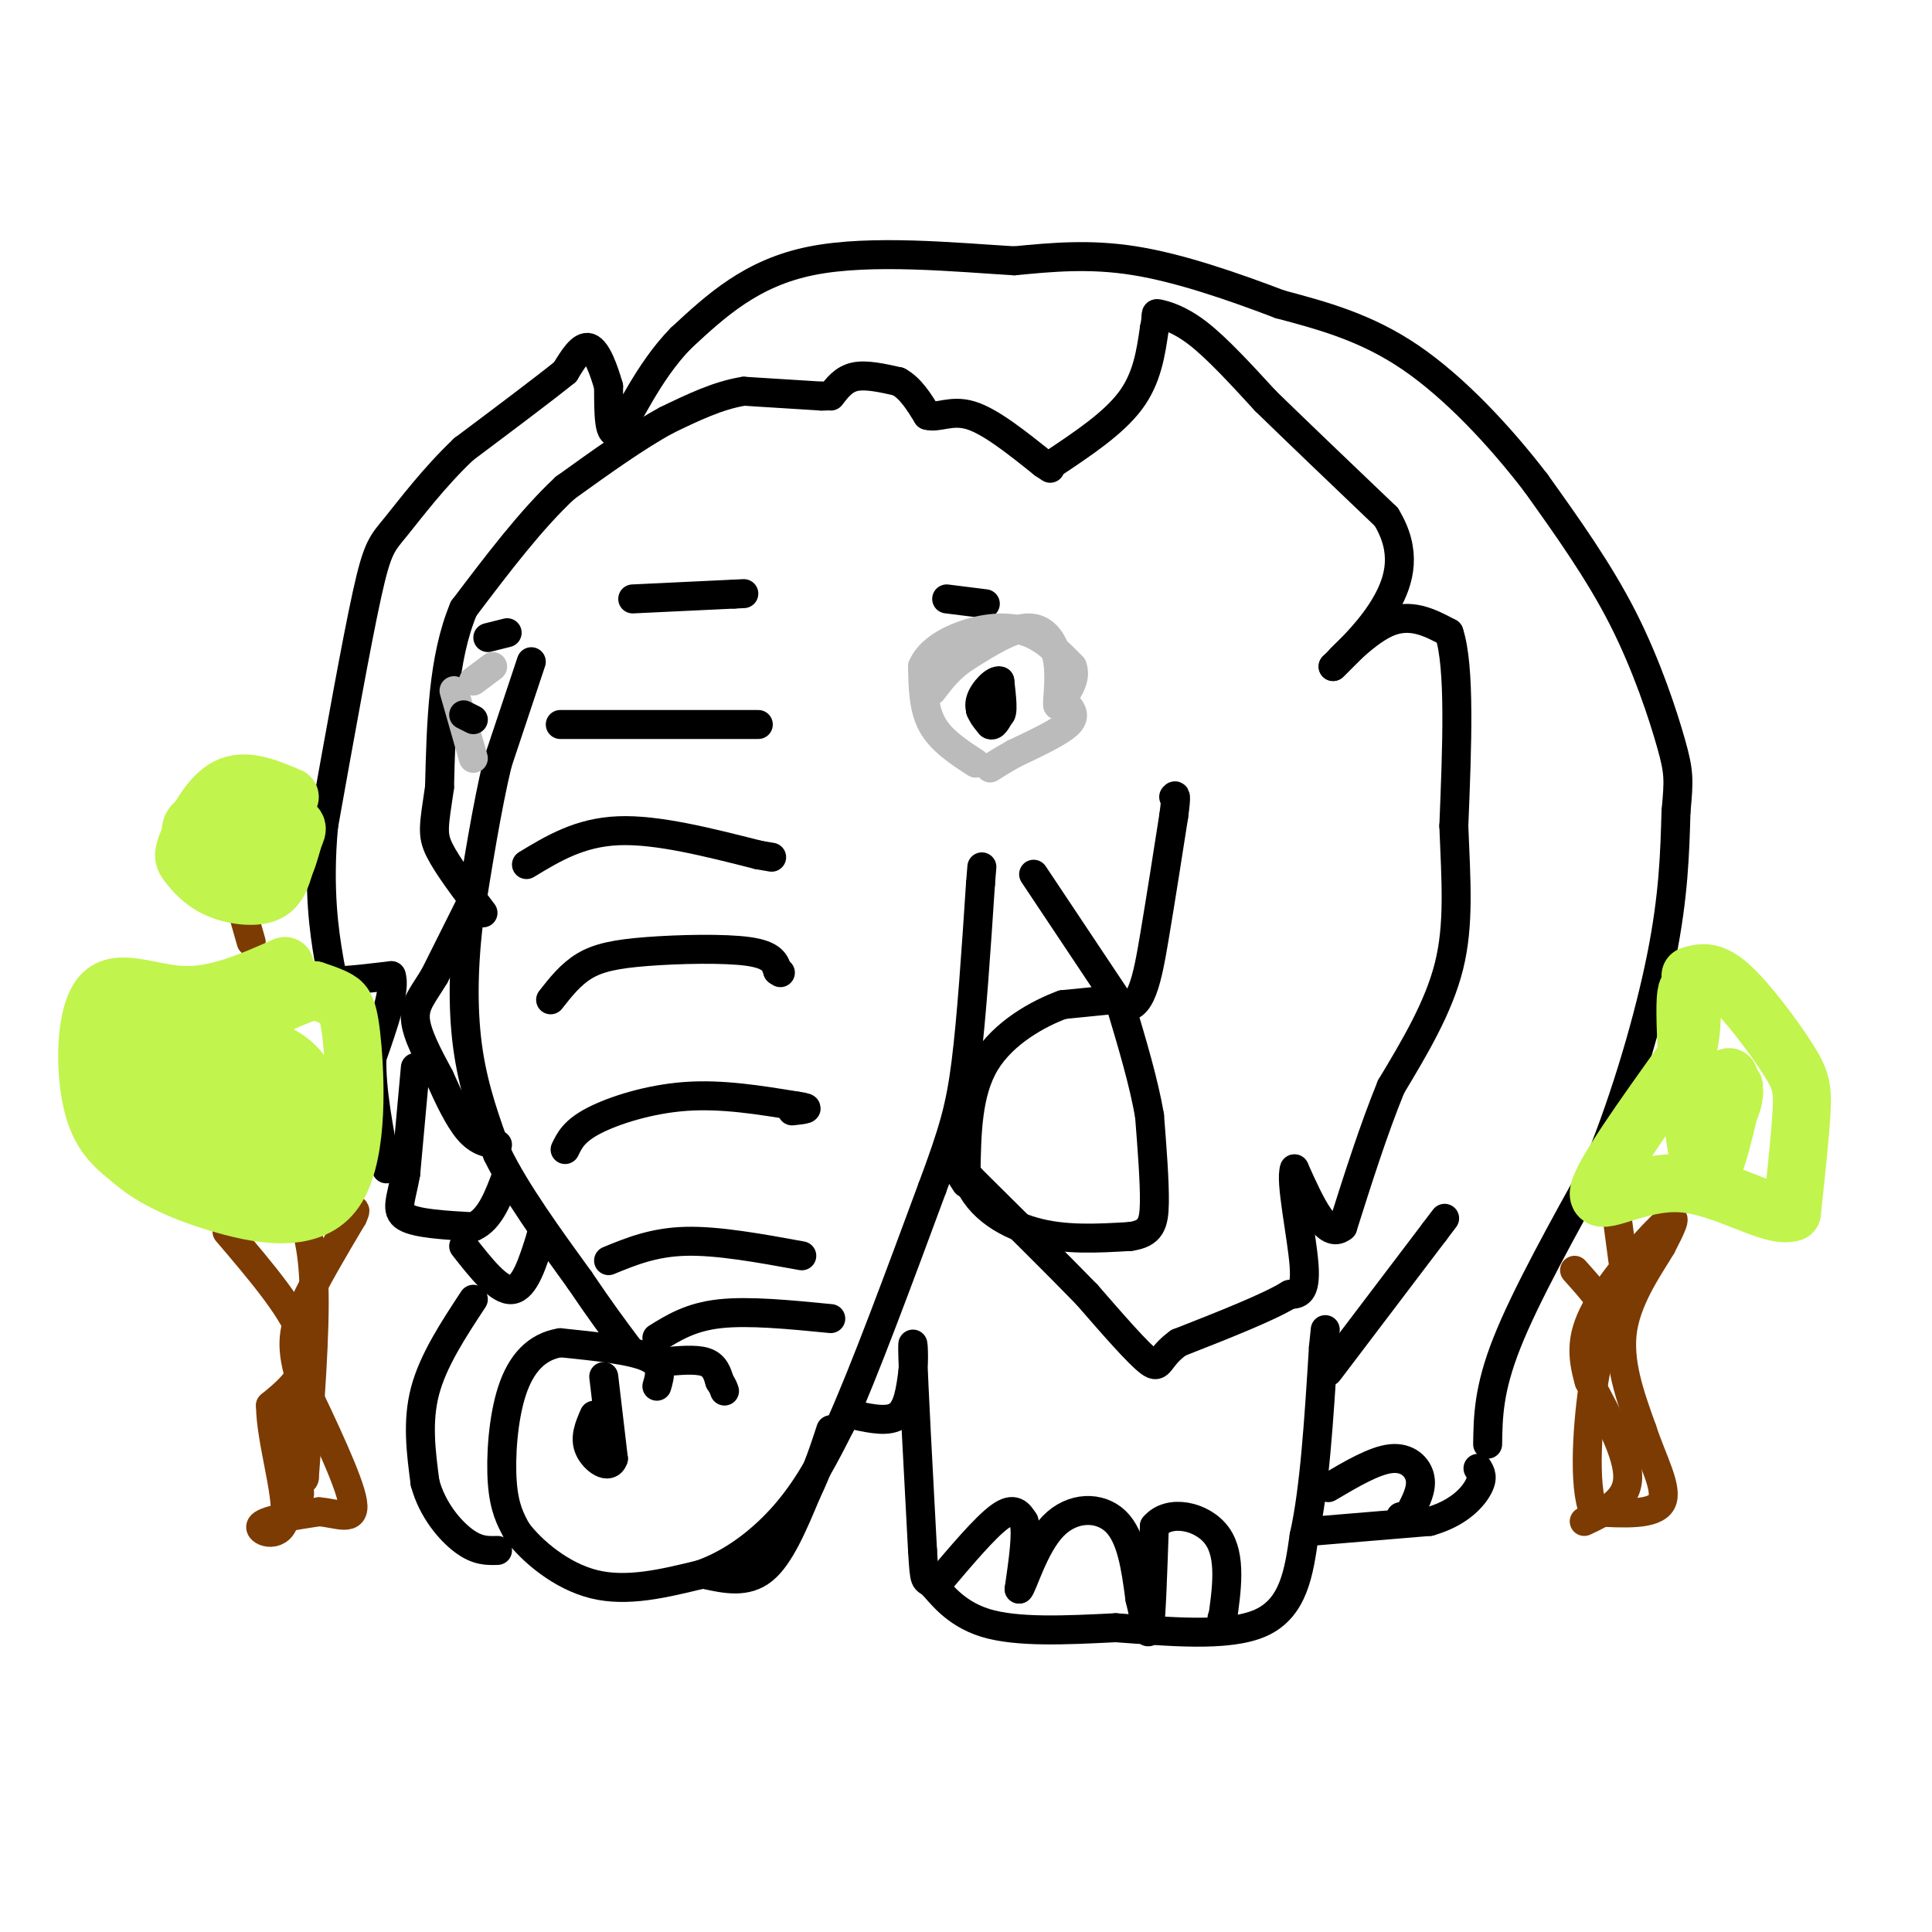 <svg viewBox='0 0 400 400' version='1.1' xmlns='http://www.w3.org/2000/svg' xmlns:xlink='http://www.w3.org/1999/xlink'><g fill='none' stroke='#000000' stroke-width='6' stroke-linecap='round' stroke-linejoin='round'><path d='M171,82c0.000,0.000 -1.000,0.000 -1,0'/><path d='M170,82c-2.833,-0.167 -9.417,-0.583 -16,-1'/><path d='M154,81c-5.333,0.833 -10.667,3.417 -16,6'/><path d='M138,87c-6.167,3.333 -13.583,8.667 -21,14'/><path d='M117,101c-7.000,6.500 -14.000,15.750 -21,25'/><path d='M96,126c-4.333,10.333 -4.667,23.667 -5,37'/><path d='M91,163c-1.178,8.067 -1.622,9.733 0,13c1.622,3.267 5.311,8.133 9,13'/><path d='M172,82c1.333,-1.750 2.667,-3.500 5,-4c2.333,-0.500 5.667,0.250 9,1'/><path d='M186,79c2.500,1.333 4.250,4.167 6,7'/><path d='M192,86c2.267,0.644 4.933,-1.244 9,0c4.067,1.244 9.533,5.622 15,10'/><path d='M216,96c2.500,1.667 1.250,0.833 0,0'/><path d='M218,96c6.250,-4.167 12.500,-8.333 16,-13c3.500,-4.667 4.250,-9.833 5,-15'/><path d='M239,68c0.690,-3.071 -0.083,-3.250 1,-3c1.083,0.250 4.024,0.929 8,4c3.976,3.071 8.988,8.536 14,14'/><path d='M262,83c6.500,6.333 15.750,15.167 25,24'/><path d='M287,107c4.378,7.156 2.822,13.044 0,18c-2.822,4.956 -6.911,8.978 -11,13'/><path d='M276,138c0.156,-0.067 6.044,-6.733 11,-9c4.956,-2.267 8.978,-0.133 13,2'/><path d='M300,131c2.333,7.000 1.667,23.500 1,40'/><path d='M301,171c0.467,11.556 1.133,20.444 -1,29c-2.133,8.556 -7.067,16.778 -12,25'/><path d='M288,225c-3.667,9.000 -6.833,19.000 -10,29'/><path d='M278,254c-3.333,2.833 -6.667,-4.583 -10,-12'/><path d='M268,242c-0.978,2.311 1.578,14.089 2,20c0.422,5.911 -1.289,5.956 -3,6'/><path d='M267,268c-4.333,2.667 -13.667,6.333 -23,10'/><path d='M244,278c-4.333,3.067 -3.667,5.733 -6,4c-2.333,-1.733 -7.667,-7.867 -13,-14'/><path d='M225,268c-6.167,-6.333 -15.083,-15.167 -24,-24'/><path d='M201,244c-4.167,-3.833 -2.583,-1.417 -1,1'/><path d='M98,186c0.000,0.000 -8.000,16.000 -8,16'/><path d='M90,202c-2.356,3.956 -4.244,5.844 -4,9c0.244,3.156 2.622,7.578 5,12'/><path d='M91,223c1.844,4.178 3.956,8.622 6,11c2.044,2.378 4.022,2.689 6,3'/><path d='M86,221c0.000,0.000 -2.000,22.000 -2,22'/><path d='M84,243c-0.933,5.333 -2.267,7.667 0,9c2.267,1.333 8.133,1.667 14,2'/><path d='M98,254c3.500,-1.500 5.250,-6.250 7,-11'/><path d='M110,137c0.000,0.000 -7.000,21.000 -7,21'/><path d='M103,158c-2.167,9.000 -4.083,21.000 -6,33'/><path d='M97,191c-1.200,10.200 -1.200,19.200 0,27c1.200,7.800 3.600,14.400 6,21'/><path d='M103,239c3.833,7.833 10.417,16.917 17,26'/><path d='M120,265c4.500,6.667 7.250,10.333 10,14'/><path d='M136,287c0.667,-2.250 1.333,-4.500 -2,-6c-3.333,-1.500 -10.667,-2.250 -18,-3'/><path d='M116,278c-4.893,0.786 -8.125,4.250 -10,10c-1.875,5.750 -2.393,13.786 -2,19c0.393,5.214 1.696,7.607 3,10'/><path d='M107,317c3.044,4.089 9.156,9.311 16,11c6.844,1.689 14.422,-0.156 22,-2'/><path d='M145,326c6.933,-2.400 13.267,-7.400 18,-13c4.733,-5.600 7.867,-11.800 11,-18'/><path d='M174,295c5.000,-11.167 12.000,-30.083 19,-49'/><path d='M193,246c4.378,-11.756 5.822,-16.644 7,-26c1.178,-9.356 2.089,-23.178 3,-37'/><path d='M203,183c0.500,-6.167 0.250,-3.083 0,0'/><path d='M214,181c0.000,0.000 18.000,27.000 18,27'/><path d='M232,208c4.178,2.200 5.622,-5.800 7,-14c1.378,-8.200 2.689,-16.600 4,-25'/><path d='M243,169c0.667,-4.833 0.333,-4.417 0,-4'/><path d='M230,207c0.000,0.000 -10.000,1.000 -10,1'/><path d='M220,208c-4.933,1.800 -12.267,5.800 -16,12c-3.733,6.200 -3.867,14.600 -4,23'/><path d='M200,243c1.600,6.200 7.600,10.200 14,12c6.400,1.800 13.200,1.400 20,1'/><path d='M234,256c4.267,-0.600 4.933,-2.600 5,-7c0.067,-4.400 -0.467,-11.200 -1,-18'/><path d='M238,231c-1.167,-6.833 -3.583,-14.917 -6,-23'/><path d='M196,124c0.000,0.000 8.000,1.000 8,1'/><path d='M101,132c0.000,0.000 4.000,-1.000 4,-1'/><path d='M131,124c0.000,0.000 21.000,-1.000 21,-1'/><path d='M152,123c3.500,-0.167 1.750,-0.083 0,0'/><path d='M116,150c0.000,0.000 41.000,0.000 41,0'/><path d='M109,179c5.500,-3.333 11.000,-6.667 19,-7c8.000,-0.333 18.500,2.333 29,5'/><path d='M157,177c4.833,0.833 2.417,0.417 0,0'/><path d='M114,207c2.077,-2.643 4.155,-5.286 7,-7c2.845,-1.714 6.458,-2.500 13,-3c6.542,-0.500 16.012,-0.714 21,0c4.988,0.714 5.494,2.357 6,4'/><path d='M161,201c1.000,0.667 0.500,0.333 0,0'/><path d='M117,238c0.933,-1.933 1.867,-3.867 6,-6c4.133,-2.133 11.467,-4.467 19,-5c7.533,-0.533 15.267,0.733 23,2'/><path d='M165,229c3.667,0.500 1.333,0.750 -1,1'/><path d='M126,261c4.667,-1.917 9.333,-3.833 16,-4c6.667,-0.167 15.333,1.417 24,3'/><path d='M136,277c3.500,-2.167 7.000,-4.333 13,-5c6.000,-0.667 14.500,0.167 23,1'/><path d='M137,282c3.500,-0.333 7.000,-0.667 9,0c2.000,0.667 2.500,2.333 3,4'/><path d='M149,286c0.667,1.000 0.833,1.500 1,2'/><path d='M125,285c0.000,0.000 2.000,17.000 2,17'/><path d='M127,302c-0.844,2.511 -3.956,0.289 -5,-2c-1.044,-2.289 -0.022,-4.644 1,-7'/><path d='M96,258c3.667,4.667 7.333,9.333 10,9c2.667,-0.333 4.333,-5.667 6,-11'/><path d='M112,256c1.000,-1.833 0.500,-0.917 0,0'/><path d='M98,269c-4.167,6.333 -8.333,12.667 -10,19c-1.667,6.333 -0.833,12.667 0,19'/><path d='M88,307c1.467,5.533 5.133,9.867 8,12c2.867,2.133 4.933,2.067 7,2'/><path d='M146,326c4.250,0.917 8.500,1.833 12,-1c3.500,-2.833 6.250,-9.417 9,-16'/><path d='M167,309c2.333,-4.833 3.667,-8.917 5,-13'/><path d='M177,293c3.500,0.750 7.000,1.500 9,0c2.000,-1.500 2.500,-5.250 3,-9'/><path d='M189,284c0.378,-3.844 -0.178,-8.956 0,-3c0.178,5.956 1.089,22.978 2,40'/><path d='M191,321c0.429,7.310 0.500,5.583 2,7c1.500,1.417 4.429,5.976 11,8c6.571,2.024 16.786,1.512 27,1'/><path d='M231,337c10.467,0.733 23.133,2.067 30,-1c6.867,-3.067 7.933,-10.533 9,-18'/><path d='M270,318c2.167,-9.500 3.083,-24.250 4,-39'/><path d='M274,279c0.667,-6.500 0.333,-3.250 0,0'/><path d='M194,328c5.000,-5.917 10.000,-11.833 13,-14c3.000,-2.167 4.000,-0.583 5,1'/><path d='M212,315c0.667,2.500 -0.167,8.250 -1,14'/><path d='M211,329c0.714,-0.524 3.000,-8.833 7,-13c4.000,-4.167 9.714,-4.190 13,-1c3.286,3.190 4.143,9.595 5,16'/><path d='M236,331c1.178,4.756 1.622,8.644 2,6c0.378,-2.644 0.689,-11.822 1,-21'/><path d='M239,316c3.000,-3.622 10.000,-2.178 13,2c3.000,4.178 2.000,11.089 1,18'/><path d='M253,336c0.167,2.833 0.083,0.917 0,-1'/><path d='M272,317c0.000,0.000 24.000,-2.000 24,-2'/><path d='M296,315c5.956,-1.689 8.844,-4.911 10,-7c1.156,-2.089 0.578,-3.044 0,-4'/><path d='M275,284c0.000,0.000 22.000,-29.000 22,-29'/><path d='M297,255c3.667,-4.833 1.833,-2.417 0,0'/><path d='M308,299c0.083,-5.667 0.167,-11.333 4,-21c3.833,-9.667 11.417,-23.333 19,-37'/><path d='M331,241c5.711,-13.978 10.489,-30.422 13,-43c2.511,-12.578 2.756,-21.289 3,-30'/><path d='M347,168c0.619,-6.595 0.667,-8.083 -1,-14c-1.667,-5.917 -5.048,-16.262 -10,-26c-4.952,-9.738 -11.476,-18.869 -18,-28'/><path d='M318,100c-7.378,-9.644 -16.822,-19.756 -26,-26c-9.178,-6.244 -18.089,-8.622 -27,-11'/><path d='M265,63c-9.756,-3.711 -20.644,-7.489 -30,-9c-9.356,-1.511 -17.178,-0.756 -25,0'/><path d='M210,54c-12.022,-0.711 -29.578,-2.489 -42,0c-12.422,2.489 -19.711,9.244 -27,16'/><path d='M141,70c-7.000,7.111 -11.000,16.889 -13,19c-2.000,2.111 -2.000,-3.444 -2,-9'/><path d='M126,80c-0.978,-3.400 -2.422,-7.400 -4,-8c-1.578,-0.600 -3.289,2.200 -5,5'/><path d='M117,77c-4.333,3.500 -12.667,9.750 -21,16'/><path d='M96,93c-6.167,5.833 -11.083,12.417 -14,16c-2.917,3.583 -3.833,4.167 -6,14c-2.167,9.833 -5.583,28.917 -9,48'/><path d='M67,171c-1.226,13.226 0.208,22.292 1,27c0.792,4.708 0.940,5.060 3,5c2.060,-0.060 6.030,-0.530 10,-1'/><path d='M81,202c1.000,2.667 -1.500,9.833 -4,17'/><path d='M77,219c-0.167,6.667 1.417,14.833 3,23'/><path d='M275,308c4.778,-2.822 9.556,-5.644 13,-6c3.444,-0.356 5.556,1.756 6,4c0.444,2.244 -0.778,4.622 -2,7'/><path d='M292,313c-0.667,1.333 -1.333,1.167 -2,1'/></g>
<g fill='none' stroke='#BBBBBB' stroke-width='6' stroke-linecap='round' stroke-linejoin='round'><path d='M202,158c-3.583,-2.333 -7.167,-4.667 -9,-8c-1.833,-3.333 -1.917,-7.667 -2,-12'/><path d='M191,138c1.345,-3.357 5.708,-5.750 10,-7c4.292,-1.250 8.512,-1.357 12,0c3.488,1.357 6.244,4.179 9,7'/><path d='M222,138c1.000,2.500 -1.000,5.250 -3,8'/><path d='M219,146c-0.262,-0.310 0.583,-5.083 0,-9c-0.583,-3.917 -2.595,-6.976 -6,-7c-3.405,-0.024 -8.202,2.988 -13,6'/><path d='M200,136c-3.333,2.167 -5.167,4.583 -7,7'/><path d='M102,138c0.000,0.000 -4.000,3.000 -4,3'/><path d='M98,157c0.000,0.000 -4.000,-14.000 -4,-14'/><path d='M221,146c0.917,1.167 1.833,2.333 0,4c-1.833,1.667 -6.417,3.833 -11,6'/><path d='M210,156c-2.667,1.500 -3.833,2.250 -5,3'/></g>
<g fill='none' stroke='#000000' stroke-width='6' stroke-linecap='round' stroke-linejoin='round'><path d='M205,147c0.000,0.000 -2.000,0.000 -2,0'/><path d='M203,147c0.711,0.133 3.489,0.467 4,0c0.511,-0.467 -1.244,-1.733 -3,-3'/><path d='M204,144c0.200,0.733 2.200,4.067 3,4c0.800,-0.067 0.400,-3.533 0,-7'/><path d='M207,141c-0.978,-0.422 -3.422,2.022 -4,4c-0.578,1.978 0.711,3.489 2,5'/><path d='M205,150c0.667,0.500 1.333,-0.750 2,-2'/><path d='M96,148c0.000,0.000 2.000,1.000 2,1'/></g>
<g fill='none' stroke='#7C3B02' stroke-width='6' stroke-linecap='round' stroke-linejoin='round'><path d='M328,315c4.417,-2.083 8.833,-4.167 9,-9c0.167,-4.833 -3.917,-12.417 -8,-20'/><path d='M329,286c-1.631,-5.643 -1.708,-9.750 2,-16c3.708,-6.250 11.202,-14.643 14,-17c2.798,-2.357 0.899,1.321 -1,5'/><path d='M344,258c-2.111,3.622 -6.889,10.178 -8,17c-1.111,6.822 1.444,13.911 4,21'/><path d='M340,296c2.133,6.511 5.467,12.289 4,15c-1.467,2.711 -7.733,2.356 -14,2'/><path d='M330,313c-2.356,-5.200 -1.244,-19.200 0,-27c1.244,-7.800 2.622,-9.400 4,-11'/><path d='M334,275c-0.667,-3.833 -4.333,-7.917 -8,-12'/><path d='M336,261c0.000,0.000 -2.000,-15.000 -2,-15'/><path d='M47,255c7.250,8.500 14.500,17.000 16,23c1.500,6.000 -2.750,9.500 -7,13'/><path d='M56,291c0.036,7.060 3.625,18.208 3,23c-0.625,4.792 -5.464,3.226 -5,2c0.464,-1.226 6.232,-2.113 12,-3'/><path d='M66,313c3.911,0.244 7.689,2.356 7,-2c-0.689,-4.356 -5.844,-15.178 -11,-26'/><path d='M62,285c-1.933,-6.578 -1.267,-10.022 1,-15c2.267,-4.978 6.133,-11.489 10,-18'/><path d='M73,252c1.333,-2.833 -0.333,-0.917 -2,1'/><path d='M61,248c1.833,4.167 3.667,8.333 4,18c0.333,9.667 -0.833,24.833 -2,40'/><path d='M63,306c-0.833,2.690 -1.917,-10.583 -2,-11c-0.083,-0.417 0.833,12.024 1,14c0.167,1.976 -0.417,-6.512 -1,-15'/><path d='M61,294c-0.500,-3.000 -1.250,-3.000 -2,-3'/><path d='M52,195c0.000,0.000 -2.000,-7.000 -2,-7'/></g>
<g fill='none' stroke='#C1F44C' stroke-width='12' stroke-linecap='round' stroke-linejoin='round'><path d='M350,202c2.125,-0.649 4.250,-1.298 8,2c3.750,3.298 9.125,10.542 12,15c2.875,4.458 3.250,6.131 3,11c-0.250,4.869 -1.125,12.935 -2,21'/><path d='M371,251c-4.286,1.440 -14.000,-5.458 -23,-6c-9.000,-0.542 -17.286,5.274 -17,2c0.286,-3.274 9.143,-15.637 18,-28'/><path d='M349,219c2.679,-9.202 0.375,-18.208 0,-12c-0.375,6.208 1.179,27.631 3,34c1.821,6.369 3.911,-2.315 6,-11'/><path d='M358,230c1.167,-2.667 1.083,-3.833 1,-5'/><path d='M358,223c0.000,0.000 1.000,3.000 1,3'/><path d='M59,200c-7.060,3.119 -14.119,6.238 -21,6c-6.881,-0.238 -13.583,-3.833 -17,0c-3.417,3.833 -3.548,15.095 -2,22c1.548,6.905 4.774,9.452 8,12'/><path d='M27,240c3.932,3.570 9.761,6.495 18,9c8.239,2.505 18.889,4.589 24,-2c5.111,-6.589 4.684,-21.851 4,-30c-0.684,-8.149 -1.624,-9.185 -3,-10c-1.376,-0.815 -3.188,-1.407 -5,-2'/><path d='M65,205c-5.742,1.831 -17.596,7.409 -23,13c-5.404,5.591 -4.357,11.194 -2,14c2.357,2.806 6.023,2.814 9,2c2.977,-0.814 5.263,-2.450 6,-5c0.737,-2.550 -0.075,-6.014 -5,-9c-4.925,-2.986 -13.962,-5.493 -23,-8'/><path d='M27,212c-4.193,0.561 -3.175,5.965 -3,11c0.175,5.035 -0.491,9.702 5,11c5.491,1.298 17.140,-0.772 22,-4c4.860,-3.228 2.930,-7.614 1,-12'/><path d='M60,165c-4.618,-1.975 -9.235,-3.950 -13,-2c-3.765,1.950 -6.677,7.826 -8,11c-1.323,3.174 -1.056,3.644 0,5c1.056,1.356 2.900,3.596 6,5c3.100,1.404 7.457,1.973 10,1c2.543,-0.973 3.271,-3.486 4,-6'/><path d='M59,179c0.975,-2.134 1.412,-4.469 2,-6c0.588,-1.531 1.328,-2.257 -3,-3c-4.328,-0.743 -13.723,-1.503 -17,0c-3.277,1.503 -0.435,5.269 1,7c1.435,1.731 1.463,1.428 4,2c2.537,0.572 7.582,2.021 10,2c2.418,-0.021 2.209,-1.510 2,-3'/><path d='M64,239c-0.666,-3.799 -1.331,-7.599 -3,-10c-1.669,-2.401 -4.340,-3.405 -9,-5c-4.660,-1.595 -11.308,-3.783 -15,-3c-3.692,0.783 -4.429,4.536 -5,8c-0.571,3.464 -0.976,6.638 0,9c0.976,2.362 3.334,3.911 8,5c4.666,1.089 11.641,1.716 16,2c4.359,0.284 6.103,0.224 7,-3c0.897,-3.224 0.949,-9.612 1,-16'/><path d='M64,226c-0.916,-4.249 -3.705,-6.870 -9,-9c-5.295,-2.130 -13.096,-3.767 -16,-2c-2.904,1.767 -0.913,6.937 0,11c0.913,4.063 0.746,7.017 5,10c4.254,2.983 12.930,5.995 17,5c4.070,-0.995 3.535,-5.998 3,-11'/></g>
</svg>
